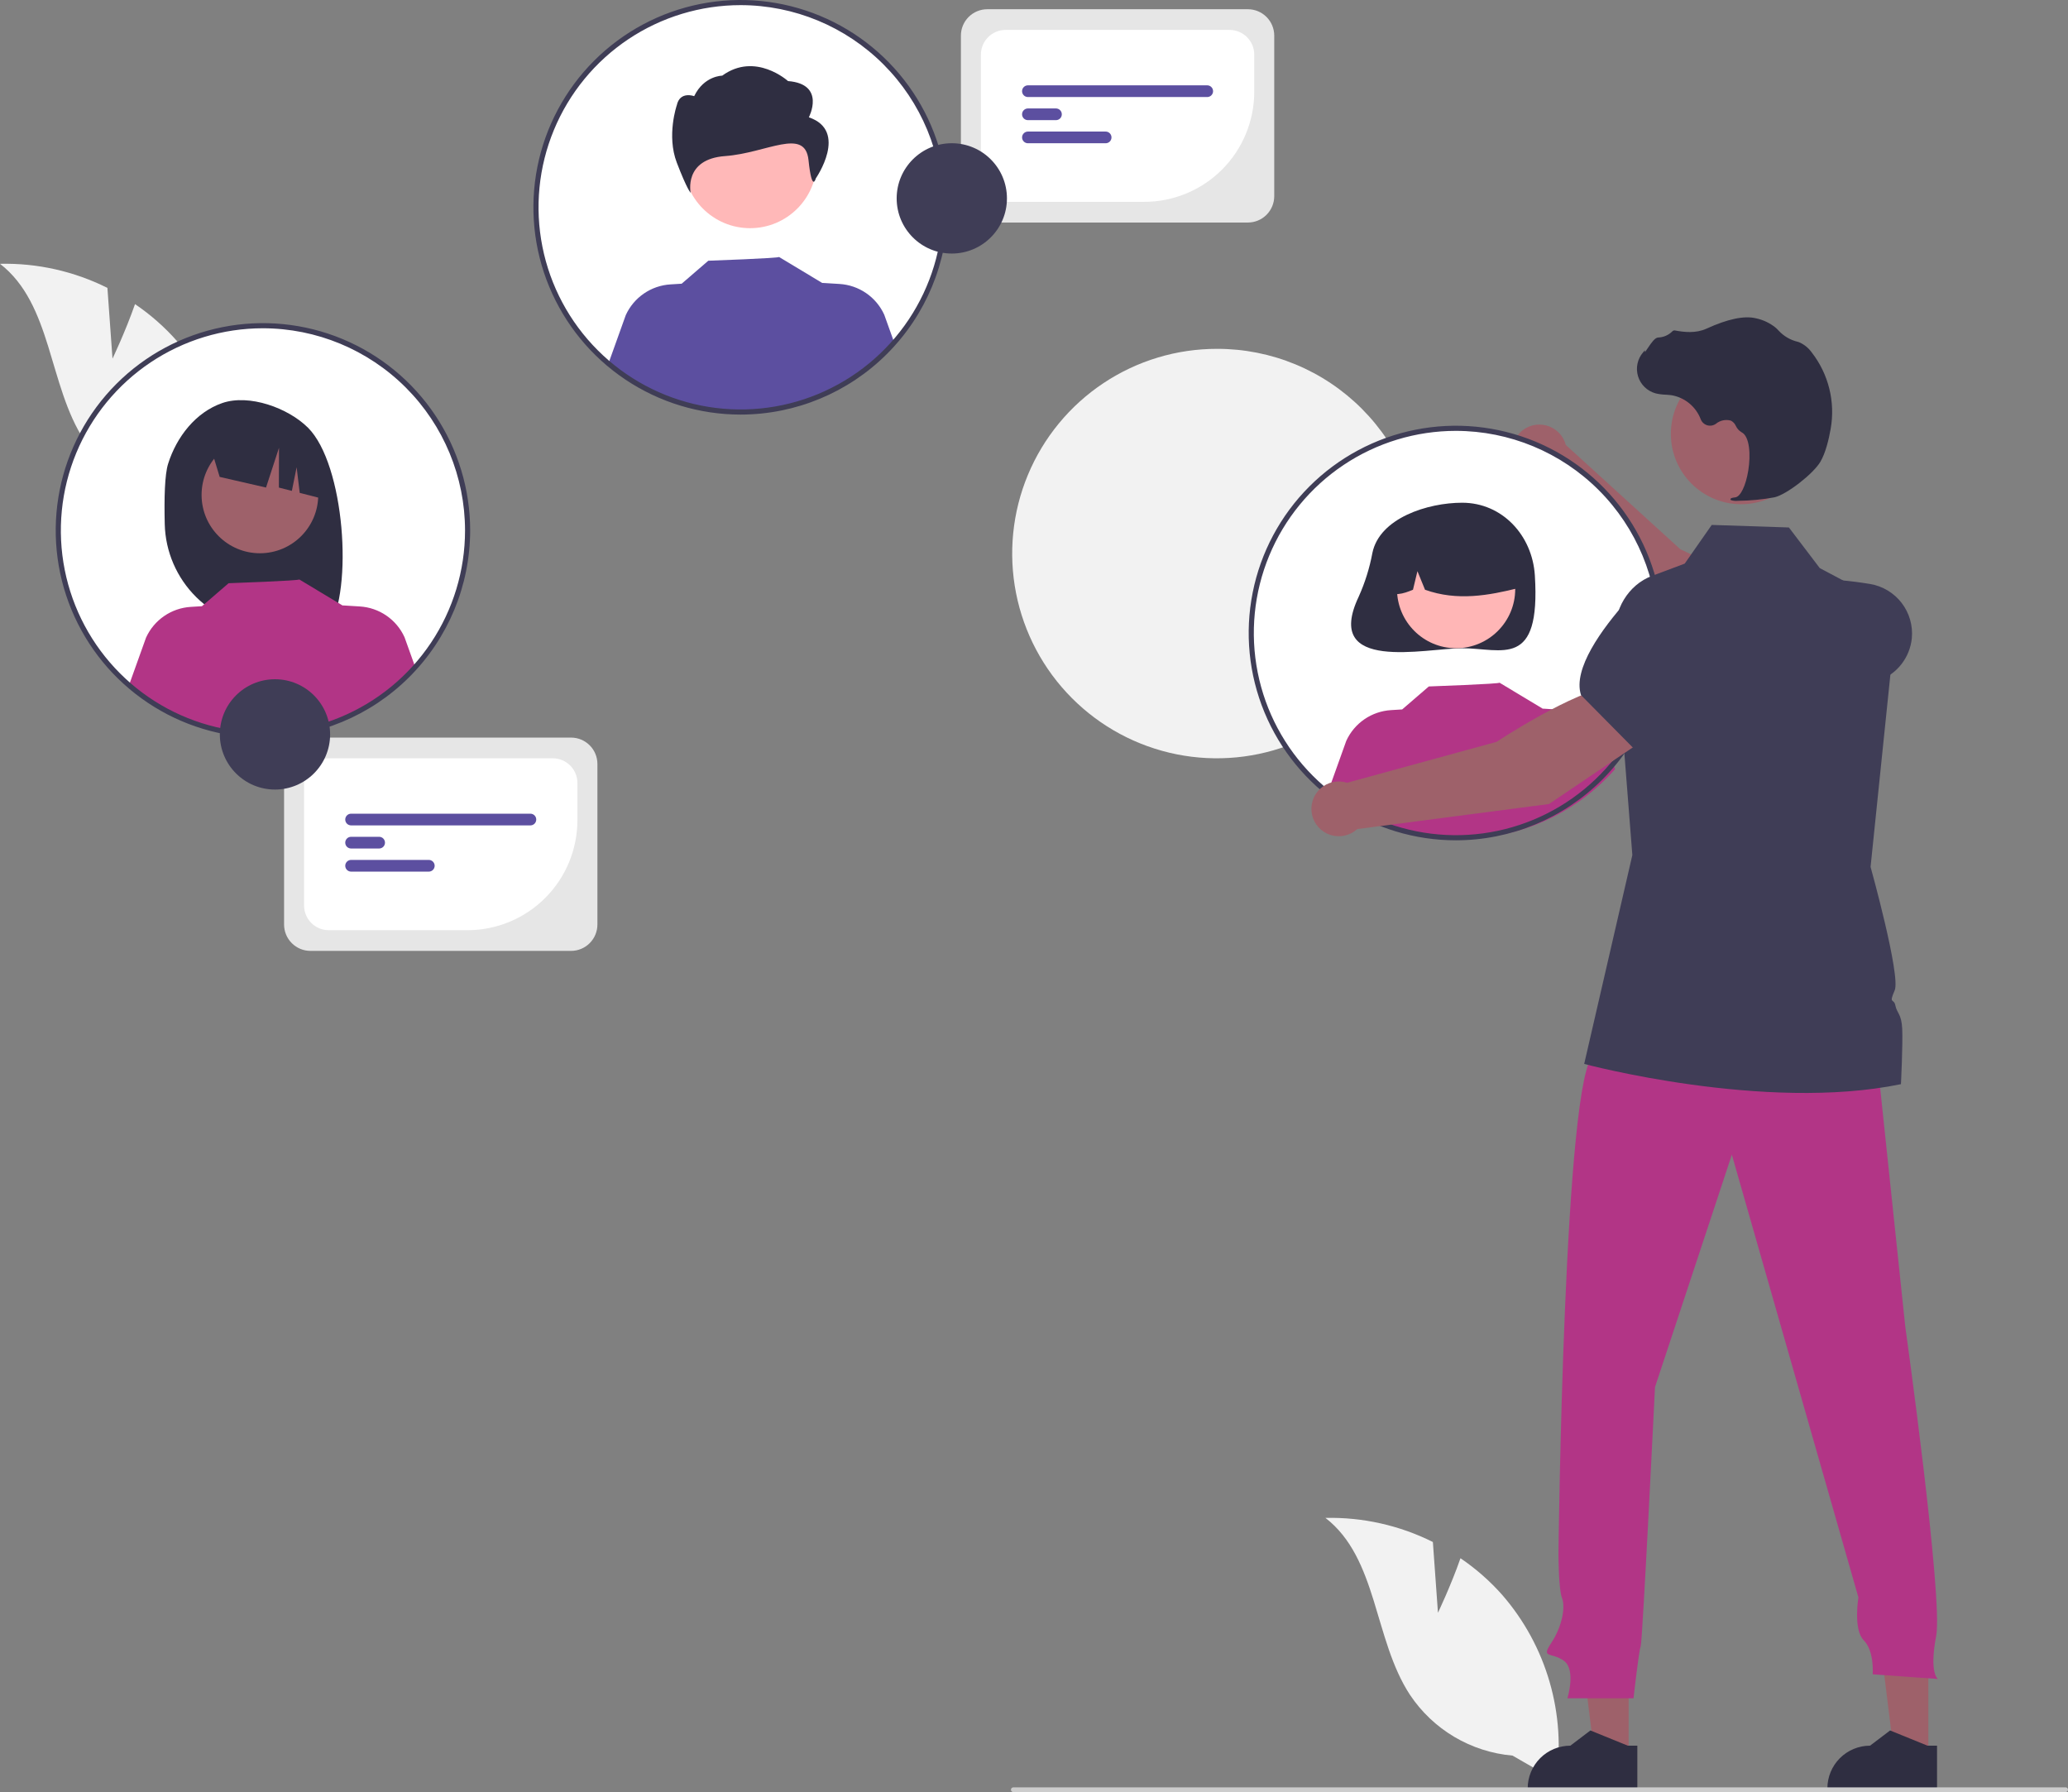 <?xml version="1.0" encoding="UTF-8"?> <svg xmlns="http://www.w3.org/2000/svg" width="292" height="253" viewBox="0 0 292 253" fill="none"><rect x="0" y="0" width="292" height="253" fill="#808080" stroke="none"/> <g clip-path="url(#clip0_146_349)"> <path d="M200.715 78.202C200.705 83.919 199 89.504 195.816 94.251C192.633 98.999 188.113 102.695 182.829 104.873C177.545 107.052 171.733 107.614 166.13 106.489C160.526 105.363 155.382 102.602 151.348 98.552C147.313 94.503 144.57 89.348 143.465 83.74C142.36 78.131 142.943 72.32 145.139 67.043C147.336 61.766 151.048 57.258 155.806 54.091C160.563 50.923 166.153 49.238 171.869 49.248C175.666 49.245 179.427 49.992 182.935 51.448C186.443 52.903 189.629 55.037 192.309 57.728C194.99 60.419 197.113 63.612 198.555 67.126C199.998 70.64 200.732 74.404 200.715 78.202V78.202Z" fill="#F2F2F2"></path> <path d="M248.809 95.051L252.873 87.291C249.229 82.891 237.275 77.553 237.275 77.553L221.095 62.824C220.923 62.167 220.58 61.566 220.102 61.084C219.625 60.601 219.028 60.253 218.373 60.074C217.717 59.895 217.026 59.892 216.37 60.065C215.713 60.238 215.113 60.581 214.631 61.06C214.149 61.539 213.801 62.136 213.623 62.791C213.445 63.447 213.443 64.138 213.617 64.795C213.791 65.451 214.135 66.051 214.614 66.532C215.093 67.014 215.69 67.361 216.346 67.538L233.826 88.506L248.809 95.051Z" fill="#9E616A"></path> <path d="M246.841 94.516L252.579 96.343C256.751 97.671 261.246 97.571 265.355 96.058V96.058C266.598 95.596 267.687 94.794 268.498 93.745C269.31 92.696 269.812 91.441 269.947 90.121V90.121C270.119 88.331 269.605 86.543 268.509 85.117C267.413 83.692 265.816 82.736 264.042 82.443C258.662 81.559 251.729 81.123 249.256 84.066L249.231 84.096L246.841 94.516Z" fill="#3F3D56"></path> <path d="M205.574 118.271C221.534 118.271 234.472 105.331 234.472 89.368C234.472 73.405 221.534 60.465 205.574 60.465C189.615 60.465 176.677 73.405 176.677 89.368C176.677 105.331 189.615 118.271 205.574 118.271Z" fill="white"></path> <path d="M193.781 78.063C193.384 80.194 192.734 82.27 191.843 84.247C186.746 95.033 201.263 91.517 206.451 91.517C212.123 91.517 217.55 94.501 216.721 81.245C216.367 75.583 212.123 70.973 206.451 70.973C201.606 70.973 194.794 73.126 193.781 78.063Z" fill="#2F2E41"></path> <path d="M205.601 91.514C210.21 91.514 213.947 87.777 213.947 83.167C213.947 78.557 210.21 74.819 205.601 74.819C200.991 74.819 197.255 78.557 197.255 83.167C197.255 87.777 200.991 91.514 205.601 91.514Z" fill="#FFB6B6"></path> <path d="M199.933 74.658C201.396 73.766 203.071 73.284 204.783 73.262C206.496 73.239 208.183 73.677 209.669 74.53C211.154 75.383 212.383 76.619 213.228 78.11C214.072 79.6 214.5 81.29 214.468 83.003C210.215 84.071 205.747 84.888 201.212 83.258L200.141 80.637L199.51 83.26C198.129 83.825 196.744 84.303 195.359 83.255C195.303 81.547 195.696 79.854 196.498 78.346C197.301 76.837 198.485 75.566 199.933 74.658V74.658Z" fill="#2F2E41"></path> <path d="M228.043 108.586C223.037 114.284 215.991 117.784 208.427 118.331C200.863 118.877 193.387 116.427 187.614 111.509L190.092 104.591C190.653 103.363 191.536 102.31 192.649 101.545C193.762 100.781 195.062 100.334 196.41 100.252L197.987 100.155L201.747 96.912C201.747 96.912 211.878 96.55 211.727 96.377L217.864 100.069L217.859 100.043L220.271 100.191C221.619 100.272 222.919 100.719 224.032 101.484C225.145 102.248 226.029 103.301 226.589 104.53L228.043 108.586Z" fill="#B23586"></path> <path d="M203.039 227.684L202.321 217.695C197.617 215.343 192.411 214.176 187.153 214.293C194.55 220.011 193.957 231.44 199.079 239.261C200.696 241.688 202.837 243.721 205.346 245.207C207.854 246.694 210.665 247.597 213.569 247.85L219.725 251.392C220.429 246.737 220.116 241.985 218.807 237.463C217.498 232.941 215.225 228.757 212.143 225.198C210.395 223.219 208.404 221.468 206.218 219.986C204.872 223.849 203.039 227.684 203.039 227.684Z" fill="#F2F2F2"></path> <path d="M15.885 50.633L15.167 40.644C10.464 38.293 5.257 37.125 0 37.242C7.396 42.961 6.804 54.389 11.926 62.211C13.542 64.638 15.684 66.67 18.192 68.157C20.701 69.644 23.511 70.547 26.416 70.799L32.572 74.341C33.276 69.686 32.962 64.934 31.654 60.412C30.345 55.89 28.071 51.706 24.99 48.147C23.241 46.168 21.251 44.417 19.065 42.935C17.719 46.799 15.885 50.633 15.885 50.633Z" fill="#F2F2F2"></path> <path d="M229.967 248.015L225.165 248.014L222.881 229.491H229.967L229.967 248.015Z" fill="#9E616A"></path> <path d="M231.191 252.67L215.709 252.669V252.474C215.709 250.875 216.344 249.342 217.474 248.212C218.604 247.082 220.137 246.447 221.735 246.447H221.735L224.563 244.301L229.84 246.447L231.191 246.447L231.191 252.67Z" fill="#2F2E41"></path> <path d="M272.283 248.015L267.482 248.014L265.198 229.491H272.284L272.283 248.015Z" fill="#9E616A"></path> <path d="M273.508 252.67L258.026 252.669V252.474C258.026 250.875 258.661 249.342 259.791 248.212C260.921 247.082 262.454 246.447 264.052 246.447H264.052L266.88 244.301L272.157 246.447L273.508 246.447L273.508 252.67Z" fill="#2F2E41"></path> <path d="M264.98 148.877L269.019 187.249C269.019 187.249 274.395 225.671 273.385 230.972C272.376 236.273 273.638 237.031 273.638 237.031L264.425 236.374C264.425 236.374 264.678 233.093 263.163 231.578C261.649 230.063 262.406 225.519 262.406 225.519L244.536 163.014L233.683 195.832C233.683 195.832 231.916 231.932 231.664 232.437C231.411 232.942 230.654 239.758 230.654 239.758H221.315C221.315 239.758 222.577 235.719 220.81 234.457C219.043 233.195 217.529 234.204 219.043 231.932C220.558 229.66 221.063 226.883 220.558 225.621C220.053 224.359 220.053 219.31 220.053 219.31C220.053 219.31 220.81 151.149 225.101 148.877C229.392 146.605 264.98 148.877 264.98 148.877Z" fill="#B23586"></path> <path d="M245.856 71.183C251.341 71.183 255.788 66.735 255.788 61.248C255.788 55.761 251.341 51.313 245.856 51.313C240.37 51.313 235.923 55.761 235.923 61.248C235.923 66.735 240.37 71.183 245.856 71.183Z" fill="#9E616A"></path> <path d="M268.413 153.059C249.177 157.032 223.686 150.201 223.686 150.201L230.486 120.718L228.068 89.864C227.773 86.091 229.922 82.554 233.264 81.3L237.88 79.571L241.695 74.108L252.592 74.466L256.949 80.201L260.386 82.025L267.839 85.979L267.872 85.995V86.012L265.533 108.703L264.123 122.385C264.123 122.385 268.407 137.773 267.528 139.814C266.649 141.851 267.413 140.867 267.626 141.956C267.839 143.045 268.492 143.114 268.591 145.26C268.692 147.402 268.413 153.059 268.413 153.059Z" fill="#3F3D56"></path> <path d="M291.667 253H143.077C142.989 252.999 142.904 252.964 142.842 252.902C142.78 252.839 142.745 252.755 142.745 252.667C142.745 252.579 142.78 252.494 142.842 252.432C142.904 252.369 142.989 252.334 143.077 252.334H291.667C291.755 252.334 291.84 252.369 291.902 252.431C291.965 252.494 292 252.579 292 252.667C292 252.755 291.965 252.84 291.902 252.902C291.84 252.965 291.755 253 291.667 253V253Z" fill="#CCCCCC"></path> <path d="M245.372 70.705C247.114 70.688 248.852 70.521 250.565 70.207C252.262 69.817 256.005 66.921 257.025 65.211C257.783 63.94 258.238 61.975 258.487 60.55C258.822 58.664 258.757 56.729 258.297 54.869C257.837 53.01 256.991 51.268 255.815 49.756C255.362 49.123 254.746 48.624 254.032 48.312C253.969 48.289 253.904 48.269 253.839 48.252C252.804 48.008 251.866 47.461 251.145 46.68C251.005 46.522 250.854 46.374 250.693 46.238C249.884 45.59 248.933 45.143 247.919 44.933C246.279 44.539 243.934 45.033 240.949 46.401C239.449 47.088 237.784 46.896 236.501 46.653C236.429 46.641 236.356 46.648 236.287 46.673C236.219 46.699 236.158 46.741 236.112 46.797C235.582 47.321 234.874 47.625 234.129 47.648C233.674 47.68 233.212 48.324 232.654 49.162C232.528 49.352 232.381 49.575 232.274 49.71L232.252 49.456L232.002 49.747C231.608 50.204 231.336 50.754 231.211 51.345C231.087 51.936 231.114 52.548 231.291 53.126C231.467 53.703 231.786 54.227 232.219 54.648C232.652 55.069 233.184 55.373 233.767 55.533C234.229 55.643 234.701 55.706 235.175 55.72C235.463 55.739 235.761 55.758 236.046 55.8C236.965 55.963 237.825 56.362 238.543 56.957C239.261 57.552 239.813 58.324 240.144 59.196C240.222 59.397 240.345 59.578 240.504 59.724C240.664 59.871 240.854 59.978 241.062 60.039C241.269 60.1 241.488 60.112 241.701 60.075C241.913 60.038 242.115 59.953 242.29 59.826C242.58 59.587 242.924 59.422 243.292 59.345C243.66 59.269 244.041 59.282 244.403 59.384C244.717 59.549 244.966 59.816 245.106 60.142C245.276 60.505 245.551 60.809 245.894 61.015C247.065 61.581 247.213 64.219 246.855 66.431C246.51 68.563 245.758 70.118 245.028 70.213C244.465 70.286 244.402 70.328 244.364 70.428L244.33 70.519L244.395 70.6C244.709 70.705 245.043 70.741 245.372 70.705V70.705Z" fill="#2F2E41"></path> <path d="M205.574 118.634C199.788 118.634 194.13 116.917 189.319 113.702C184.507 110.486 180.757 105.915 178.542 100.568C176.328 95.22 175.748 89.336 176.877 83.659C178.006 77.982 180.793 72.768 184.885 68.675C188.977 64.582 194.19 61.795 199.866 60.666C205.542 59.537 211.425 60.116 216.772 62.331C222.118 64.546 226.688 68.297 229.903 73.11C233.118 77.922 234.834 83.581 234.834 89.369C234.825 97.127 231.74 104.566 226.254 110.052C220.769 115.539 213.332 118.625 205.574 118.634V118.634ZM205.574 60.828C199.931 60.828 194.414 62.502 189.721 65.638C185.028 68.774 181.371 73.231 179.211 78.446C177.051 83.662 176.486 89.4 177.587 94.937C178.688 100.473 181.406 105.558 185.397 109.55C189.388 113.542 194.472 116.26 200.007 117.361C205.543 118.462 211.28 117.897 216.495 115.737C221.709 113.577 226.165 109.919 229.301 105.225C232.436 100.531 234.11 95.013 234.11 89.369C234.101 81.802 231.092 74.547 225.743 69.197C220.393 63.846 213.14 60.836 205.574 60.828Z" fill="#3F3D56"></path> <path d="M104.576 58.168C120.536 58.168 133.474 45.228 133.474 29.265C133.474 13.303 120.536 0.362 104.576 0.362C88.617 0.362 75.679 13.303 75.679 29.265C75.679 45.228 88.617 58.168 104.576 58.168Z" fill="white"></path> <path d="M105.914 32.214C111.118 32.214 115.337 27.994 115.337 22.789C115.337 17.584 111.118 13.364 105.914 13.364C100.71 13.364 96.491 17.584 96.491 22.789C96.491 27.994 100.71 32.214 105.914 32.214Z" fill="#FFB8B8"></path> <path d="M114.21 16.562C114.21 16.562 116.664 11.871 111.266 11.445C111.266 11.445 106.665 7.27 101.975 10.682C101.975 10.682 99.416 10.682 98.017 13.577C98.017 13.577 96.005 12.814 95.563 14.857C95.563 14.857 94.091 19.121 95.563 22.959C97.035 26.798 97.524 27.224 97.524 27.224C97.524 27.224 96.491 22.461 102.38 22.035C108.269 21.608 113.671 17.918 114.162 22.61C114.653 27.3 115.192 25.181 115.192 25.181C115.192 25.181 119.854 18.482 114.21 16.562Z" fill="#2F2E41"></path> <path d="M126.309 48.484C121.302 54.181 114.256 57.681 106.692 58.228C99.128 58.775 91.652 56.325 85.879 51.406L88.358 44.489C88.918 43.26 89.802 42.207 90.915 41.443C92.028 40.678 93.327 40.231 94.675 40.15L96.252 40.053L100.012 36.809C100.012 36.809 110.143 36.448 109.993 36.274L116.129 39.966L116.124 39.941L118.536 40.089C119.884 40.17 121.184 40.617 122.297 41.381C123.41 42.146 124.294 43.199 124.854 44.428L126.309 48.484Z" fill="#5C4FA0"></path> <path d="M104.576 58.53C98.79 58.53 93.132 56.814 88.321 53.598C83.509 50.382 79.759 45.812 77.544 40.464C75.33 35.117 74.75 29.233 75.879 23.556C77.008 17.879 79.795 12.664 83.887 8.572C87.979 4.479 93.192 1.692 98.868 0.562C104.544 -0.567 110.427 0.013 115.774 2.228C121.12 4.443 125.69 8.194 128.905 13.006C132.12 17.819 133.836 23.477 133.836 29.265C133.827 37.024 130.742 44.462 125.256 49.949C119.771 55.435 112.334 58.521 104.576 58.53V58.53ZM104.576 0.724C98.933 0.724 93.416 2.398 88.723 5.534C84.03 8.67 80.373 13.128 78.213 18.343C76.053 23.558 75.488 29.297 76.589 34.833C77.69 40.37 80.408 45.455 84.399 49.447C88.389 53.438 93.474 56.156 99.009 57.258C104.545 58.359 110.282 57.794 115.497 55.633C120.711 53.473 125.167 49.815 128.303 45.121C131.438 40.428 133.112 34.91 133.112 29.265C133.103 21.698 130.094 14.444 124.745 9.093C119.395 3.742 112.142 0.733 104.576 0.724V0.724Z" fill="#3F3D56"></path> <path d="M37.128 103.788C53.087 103.788 66.025 90.848 66.025 74.885C66.025 58.923 53.087 45.982 37.128 45.982C21.168 45.982 8.23 58.923 8.23 74.885C8.23 90.848 21.168 103.788 37.128 103.788Z" fill="white"></path> <path d="M23.734 65.484C24.929 61.675 27.646 58.182 31.404 56.894C35.162 55.606 40.665 57.568 43.49 60.384C48.658 65.535 49.919 83.233 46.369 88.825C45.663 88.788 43.226 88.76 42.511 88.733L41.5 85.362V88.7C40.361 88.665 39.213 88.641 38.057 88.627C34.179 88.579 30.471 87.029 27.712 84.303C24.953 81.577 23.358 77.888 23.263 74.01C23.171 70.3 23.263 66.985 23.734 65.484Z" fill="#2F2E41"></path> <path d="M36.699 78.107C41.247 78.107 44.935 74.419 44.935 69.87C44.935 65.321 41.247 61.633 36.699 61.633C32.151 61.633 28.463 65.321 28.463 69.87C28.463 74.419 32.151 78.107 36.699 78.107Z" fill="#9E616A"></path> <path d="M29.591 62.636L39.074 57.887C41.013 58.761 42.682 60.137 43.91 61.874C45.137 63.61 45.878 65.644 46.054 67.763L46.291 70.595L42.32 69.584L41.885 65.963L41.211 69.302L39.378 68.835L39.396 63.214L37.562 68.831L31.017 67.327L29.591 62.636Z" fill="#2F2E41"></path> <path d="M58.572 94.012C53.565 99.71 46.52 103.21 38.955 103.756C31.391 104.303 23.916 101.853 18.142 96.934L20.621 90.017C21.181 88.788 22.065 87.736 23.178 86.971C24.291 86.207 25.591 85.76 26.938 85.678L28.515 85.581L32.275 82.338C32.275 82.338 42.406 81.976 42.256 81.803L48.392 85.495L48.387 85.469L50.8 85.617C52.147 85.698 53.447 86.145 54.56 86.909C55.673 87.674 56.557 88.727 57.117 89.956L58.572 94.012Z" fill="#B23586"></path> <path d="M37.128 104.15C31.341 104.15 25.684 102.434 20.872 99.218C16.06 96.002 12.31 91.432 10.095 86.084C7.881 80.737 7.301 74.853 8.43 69.176C9.559 63.499 12.346 58.284 16.438 54.192C20.53 50.099 25.744 47.312 31.419 46.182C37.095 45.053 42.978 45.633 48.325 47.848C53.671 50.063 58.241 53.814 61.456 58.626C64.671 63.439 66.387 69.097 66.387 74.885C66.378 82.644 63.293 90.083 57.808 95.569C52.322 101.055 44.885 104.141 37.128 104.15ZM37.128 46.344C31.484 46.344 25.967 48.018 21.274 51.154C16.582 54.29 12.924 58.748 10.764 63.963C8.605 69.178 8.039 74.917 9.14 80.453C10.242 85.99 12.959 91.075 16.95 95.067C20.941 99.058 26.025 101.776 31.561 102.878C37.096 103.979 42.834 103.414 48.048 101.253C53.262 99.093 57.719 95.435 60.854 90.742C63.99 86.048 65.663 80.53 65.663 74.885C65.655 67.318 62.645 60.064 57.296 54.713C51.946 49.363 44.693 46.353 37.128 46.344V46.344Z" fill="#3F3D56"></path> <path d="M232.263 104.363L227.888 96.774C222.221 97.494 211.311 104.732 211.311 104.732L190.209 110.507C189.562 110.3 188.872 110.268 188.208 110.413C187.544 110.558 186.931 110.876 186.429 111.333C185.927 111.791 185.554 112.373 185.349 113.02C185.143 113.668 185.111 114.358 185.257 115.021C185.403 115.685 185.721 116.298 186.179 116.8C186.637 117.301 187.22 117.673 187.867 117.878C188.515 118.083 189.205 118.114 189.868 117.967C190.531 117.821 191.144 117.502 191.645 117.043L218.711 113.512L232.263 104.363Z" fill="#9E616A"></path> <path d="M230.757 105.739L240.552 97.533L241.977 90.928C242.252 89.63 242.158 88.282 241.707 87.034C241.256 85.787 240.465 84.691 239.424 83.869V83.869C238.005 82.765 236.219 82.242 234.429 82.404C232.638 82.566 230.976 83.403 229.779 84.744C226.15 88.814 222.068 94.436 223.229 98.102L223.24 98.139L230.757 105.739Z" fill="#3F3D56"></path> <path d="M80.634 134.244H43.831C42.845 134.243 41.9 133.85 41.202 133.153C40.505 132.455 40.112 131.509 40.111 130.523V107.852C40.112 106.865 40.505 105.919 41.202 105.222C41.9 104.524 42.845 104.132 43.831 104.131H80.634C81.621 104.132 82.566 104.524 83.263 105.222C83.961 105.919 84.353 106.865 84.354 107.852V130.523C84.353 131.509 83.961 132.455 83.263 133.153C82.566 133.85 81.621 134.243 80.634 134.244Z" fill="#E6E6E6"></path> <path d="M66.012 131.323H46.418C45.495 131.322 44.609 130.955 43.956 130.302C43.303 129.648 42.935 128.763 42.934 127.839V110.535C42.935 109.612 43.303 108.726 43.956 108.073C44.609 107.419 45.495 107.052 46.418 107.051H78.047C78.971 107.052 79.856 107.419 80.51 108.073C81.163 108.726 81.53 109.612 81.531 110.535V115.801C81.526 119.917 79.89 123.862 76.981 126.772C74.071 129.682 70.126 131.319 66.012 131.323V131.323Z" fill="white"></path> <path d="M74.892 116.526H49.573C49.354 116.526 49.144 116.439 48.989 116.284C48.835 116.129 48.748 115.919 48.748 115.7C48.748 115.481 48.835 115.271 48.989 115.116C49.144 114.961 49.354 114.874 49.573 114.874H74.892C75.111 114.874 75.321 114.961 75.476 115.116C75.63 115.271 75.717 115.481 75.717 115.7C75.717 115.919 75.63 116.129 75.476 116.284C75.321 116.439 75.111 116.526 74.892 116.526Z" fill="#5C4FA0"></path> <path d="M53.534 119.789H49.573C49.354 119.789 49.144 119.702 48.989 119.547C48.835 119.392 48.748 119.182 48.748 118.963C48.748 118.744 48.835 118.534 48.989 118.379C49.144 118.224 49.354 118.137 49.573 118.137H53.534C53.753 118.137 53.963 118.224 54.118 118.379C54.273 118.534 54.359 118.744 54.359 118.963C54.359 119.182 54.273 119.392 54.118 119.547C53.963 119.702 53.753 119.789 53.534 119.789V119.789Z" fill="#5C4FA0"></path> <path d="M60.548 123.052H49.574C49.355 123.052 49.145 122.965 48.991 122.81C48.836 122.655 48.749 122.445 48.749 122.226C48.749 122.008 48.836 121.798 48.991 121.643C49.145 121.488 49.355 121.401 49.574 121.4H60.548C60.767 121.401 60.977 121.488 61.131 121.643C61.286 121.798 61.373 122.008 61.373 122.226C61.373 122.445 61.286 122.655 61.131 122.81C60.977 122.965 60.767 123.052 60.548 123.052V123.052Z" fill="#5C4FA0"></path> <path d="M38.827 111.466C43.126 111.466 46.612 107.98 46.612 103.679C46.612 99.379 43.126 95.893 38.827 95.893C34.527 95.893 31.041 99.379 31.041 103.679C31.041 107.98 34.527 111.466 38.827 111.466Z" fill="#3F3D56"></path> <path d="M176.202 31.417H139.399C138.413 31.416 137.467 31.023 136.77 30.326C136.072 29.628 135.68 28.682 135.679 27.696V5.025C135.68 4.038 136.072 3.092 136.77 2.395C137.467 1.697 138.413 1.305 139.399 1.304H176.202C177.188 1.305 178.133 1.697 178.831 2.395C179.528 3.092 179.921 4.038 179.922 5.025V27.696C179.921 28.682 179.528 29.628 178.831 30.326C178.133 31.023 177.188 31.416 176.202 31.417V31.417Z" fill="#E6E6E6"></path> <path d="M161.58 28.496H141.986C141.062 28.495 140.177 28.128 139.524 27.474C138.87 26.821 138.503 25.935 138.502 25.012V7.708C138.503 6.784 138.87 5.899 139.524 5.245C140.177 4.592 141.062 4.225 141.986 4.224H173.615C174.539 4.225 175.424 4.592 176.077 5.245C176.731 5.899 177.098 6.784 177.099 7.708V12.974C177.094 17.089 175.458 21.035 172.548 23.945C169.639 26.855 165.694 28.492 161.58 28.496Z" fill="white"></path> <path d="M170.46 13.699H145.141C144.922 13.699 144.712 13.612 144.557 13.457C144.402 13.302 144.315 13.092 144.315 12.873C144.315 12.654 144.402 12.444 144.557 12.289C144.712 12.134 144.922 12.047 145.141 12.047H170.46C170.679 12.047 170.889 12.134 171.043 12.289C171.198 12.444 171.285 12.654 171.285 12.873C171.285 13.092 171.198 13.302 171.043 13.457C170.889 13.612 170.679 13.699 170.46 13.699Z" fill="#5C4FA0"></path> <path d="M149.102 16.962H145.141C144.922 16.962 144.712 16.875 144.557 16.721C144.402 16.566 144.315 16.355 144.315 16.137C144.315 15.917 144.402 15.707 144.557 15.553C144.712 15.398 144.922 15.31 145.141 15.31H149.102C149.321 15.31 149.531 15.398 149.686 15.553C149.84 15.707 149.927 15.917 149.927 16.137C149.927 16.355 149.84 16.566 149.686 16.721C149.531 16.875 149.321 16.962 149.102 16.962Z" fill="#5C4FA0"></path> <path d="M156.116 20.225H145.141C144.923 20.225 144.713 20.137 144.559 19.983C144.404 19.828 144.317 19.618 144.317 19.399C144.317 19.18 144.404 18.971 144.559 18.816C144.713 18.661 144.923 18.574 145.141 18.573H156.116C156.335 18.573 156.545 18.66 156.7 18.815C156.855 18.97 156.942 19.18 156.942 19.399C156.942 19.618 156.855 19.828 156.7 19.983C156.545 20.138 156.335 20.225 156.116 20.225Z" fill="#5C4FA0"></path> <path d="M134.395 35.794C138.694 35.794 142.18 32.308 142.18 28.007C142.18 23.707 138.694 20.221 134.395 20.221C130.095 20.221 126.609 23.707 126.609 28.007C126.609 32.308 130.095 35.794 134.395 35.794Z" fill="#3F3D56"></path> </g> <defs> <clipPath id="clip0_146_349"> <rect width="292" height="253" fill="white"></rect> </clipPath> </defs> </svg> 